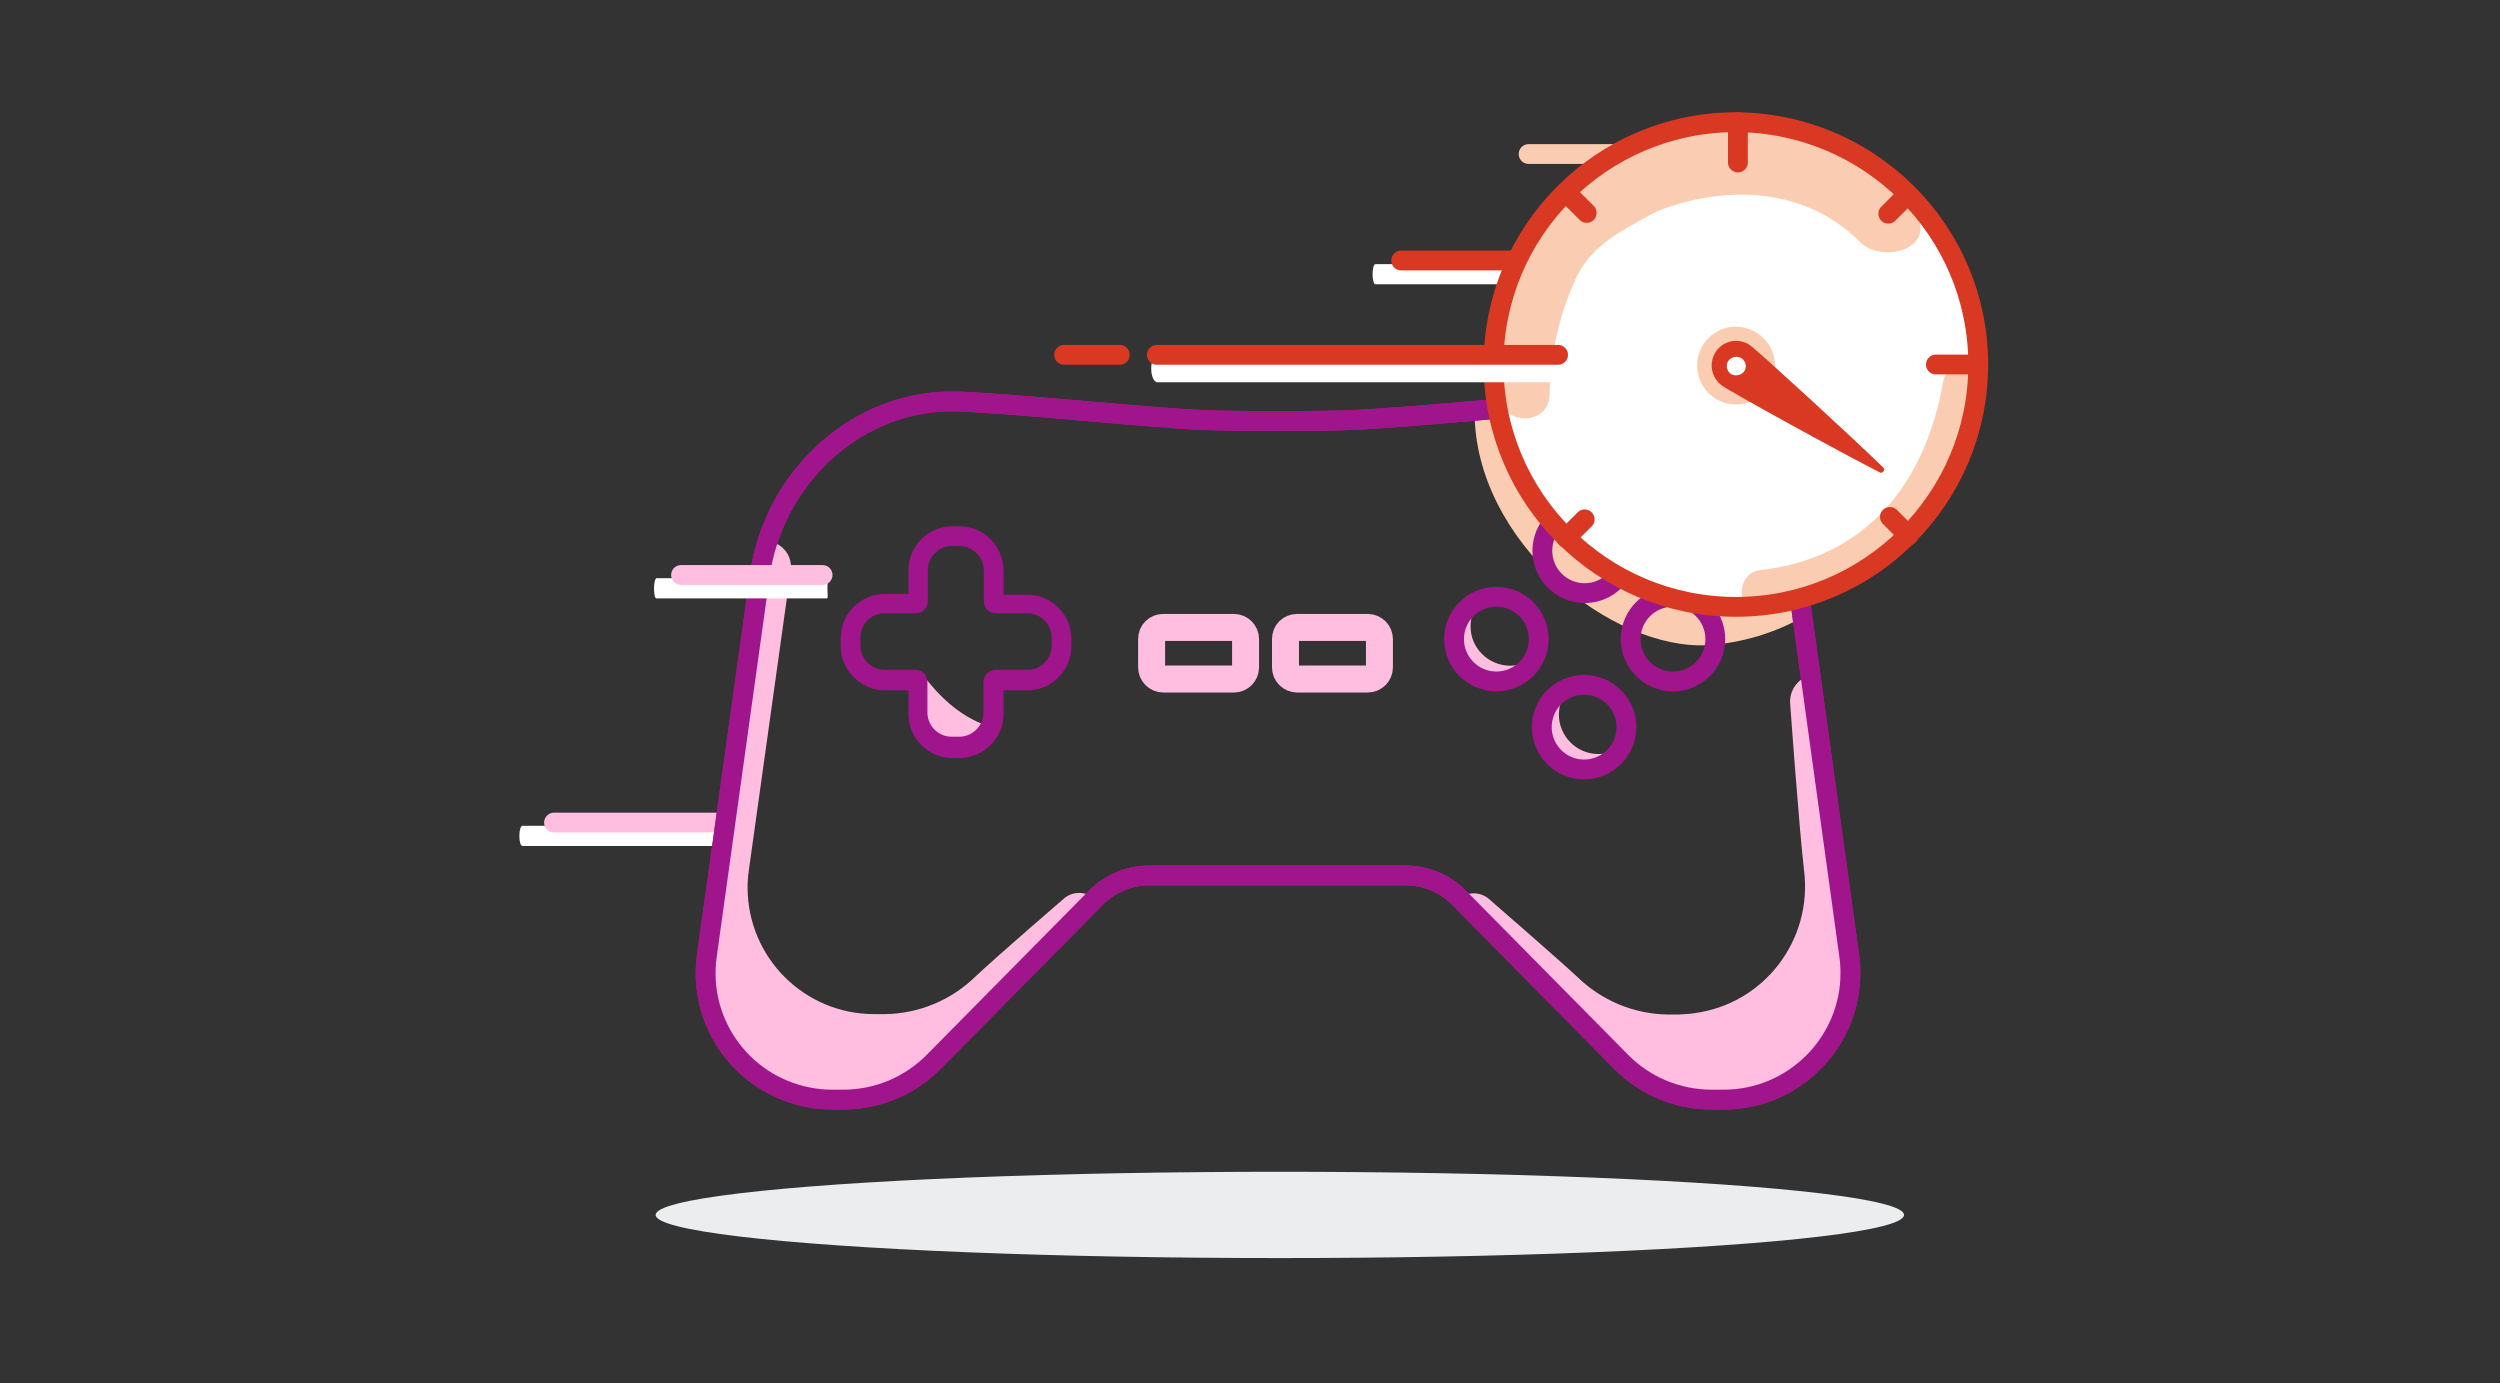 <?xml version="1.0" encoding="utf-8"?>
<!-- Generator: Adobe Illustrator 25.2.2, SVG Export Plug-In . SVG Version: 6.00 Build 0)  -->
<svg version="1.1" id="Layer_1" xmlns="http://www.w3.org/2000/svg" xmlns:xlink="http://www.w3.org/1999/xlink" x="0px" y="0px"
	 viewBox="0 0 620 343" style="enable-background:new 0 0 620 343;" xml:space="preserve">
<rect x="0" y="0" width="620" height="343" fill="#333333" stroke="none"/>
<style type="text/css">
	.st0{fill:#ECEDEE;}
	.st1{fill:#FFFFFF;}
	.st2{fill:none;stroke:#FFBEDF;stroke-width:4.918;stroke-linecap:round;stroke-linejoin:round;}
	.st3{fill:none;stroke:#FACDB2;stroke-width:4.918;stroke-linecap:round;stroke-linejoin:round;}
	.st4{fill:#FACDB2;}
	.st5{fill:none;stroke:#BD1A8D;stroke-width:4.918;stroke-miterlimit:10;}
	.st6{fill-rule:evenodd;clip-rule:evenodd;fill:#FFBEDF;}
	.st7{fill:none;stroke:#A0148C;stroke-width:4.918;stroke-miterlimit:10;}
	.st8{fill:#A0148C;}
	.st9{fill:none;stroke:#FFBEDF;stroke-width:6.688;stroke-miterlimit:10;}
	.st10{fill:none;stroke:#A0148C;stroke-width:4.918;stroke-linecap:round;stroke-linejoin:round;}
	.st11{fill:#FFBEDF;}
	.st12{fill:none;stroke:#D93923;stroke-width:4.918;stroke-linecap:round;stroke-linejoin:round;}
	.st13{fill:#D93923;}
	.st14{clip-path:url(#SVGID_2_);}
</style>
<g>
	<ellipse class="st0" cx="317.4" cy="301.3" rx="154.8" ry="10.7"/>
	<g>
		<path class="st1" d="M183.4,209.8h-53.8c-0.5,0-0.8-1.1-0.8-2.5c0-1.4,0.3-2.5,0.8-2.5h53.8c0.4,0,0.2,1.1,0.2,2.5
			S183.9,209.8,183.4,209.8z"/>
		<line class="st2" x1="182" y1="204" x2="137.4" y2="204"/>
	</g>
	<line class="st3" x1="421.2" y1="38.2" x2="379.1" y2="38.2"/>
	<path class="st4" d="M447.5,152.8c-7.3,4.2-15.4,6.6-23.8,7.2c-24.1,1.4-57.9-25.7-58-57.7l57.3-1.9L447.5,152.8z"/>
	<g>
		<path class="st5" d="M395.7,99.6c-15.3,0.7-46.1,4-61.2,4.6c-8.8,0.3-26.4,0.3-35.2,0c-15.1-0.6-45.9-4-61.2-4.6
			c-25-1.1-46.3,18.5-49.7,43.3l-13.1,94.1c-2.4,17.2,9.6,33,26.8,35.4c1.4,0.2,2.9,0.3,4.3,0.3h2.7c8.5,0,16.6-3.4,22.5-9.4
			l40.2-40.7c3.5-3.5,8.3-5.5,13.2-5.5h63.6c5,0,9.7,2,13.2,5.5l40.2,40.7c5.9,6,14,9.4,22.5,9.4h3c17.3,0,31.4-14.1,31.4-31.4
			c0-1.4-0.1-2.9-0.3-4.3l-13-94.1C442,118,420.7,98.5,395.7,99.6z"/>
		<path class="st6" d="M450.5,167.2h-0.5c-3.8,0.5-6.5,3.9-6,7.7c0,0,0,0,0,0.1c0,0,2.2,30.6,3.4,40.8c2.2,17.4-10,33.3-27.4,35.5
			c-1.2,0.2-2.5,0.2-3.7,0.3h-2.7c-8.4-0.1-16.5-3.5-22.5-9.4c-5.3-4.9-21.9-19.3-21.9-19.3c-2.1-1.8-5.3-1.8-7.4,0l39.9,40.4
			c5.9,6,14,9.4,22.5,9.4h2.7c17.3,0,31.4-14.1,31.3-31.4c0-1.4-0.1-2.9-0.3-4.3L450.5,167.2z"/>
		<path class="st6" d="M271.3,222.8c-2.1-1.8-5.3-1.8-7.4,0c0,0-16.6,14.3-21.9,19.3c-6,5.9-14.1,9.3-22.5,9.4h-2.7
			c-17.4,0-31.4-14.1-31.4-31.4c0-1.4,0.1-2.8,0.3-4.2l10.4-74.4c0.5-3.5-1.9-6.7-5.3-7.2c-0.1,0-0.1,0-0.2,0h-0.2
			c-0.9,2.8-1.6,5.6-2,8.5l-13.1,94.1c-2.4,17.2,9.5,33.1,26.7,35.5c1.5,0.2,2.9,0.3,4.4,0.3h2.7c8.5,0,16.6-3.4,22.5-9.4
			L271.3,222.8z"/>
		<path class="st7" d="M395.7,99.6c-15.3,0.7-46.1,4-61.2,4.6c-8.8,0.3-26.4,0.3-35.2,0c-15.1-0.6-45.9-4-61.2-4.6
			c-25-1.1-46.3,18.5-49.7,43.3l-13.1,94.1c-2.4,17.2,9.6,33,26.8,35.4c1.4,0.2,2.9,0.3,4.3,0.3h2.7c8.5,0,16.6-3.4,22.5-9.4
			l40.2-40.7c3.5-3.5,8.3-5.5,13.2-5.5h63.6c5,0,9.7,2,13.2,5.5l40.2,40.7c5.9,6,14,9.4,22.5,9.4h3c17.3,0,31.4-14.1,31.4-31.4
			c0-1.4-0.1-2.9-0.3-4.3l-13-94.1C442,118,420.7,98.5,395.7,99.6z"/>
		<path class="st6" d="M229,167.5c8.9,12,17.8,12.9,17.8,12.9l-9,5.6l-8.8-4.3C229,181.6,228.7,170.5,229,167.5"/>
		<path class="st8" d="M238,135.4c3.3,0.1,5.9,2.7,6,6v7.7c0,1.7,1.3,3,3,3h7.8c3.3,0,6,2.7,6,6v1.9c0.1,3.3-2.6,6.1-5.9,6.1
			c0,0,0,0,0,0H247c-1.7,0-3,1.3-3.1,2.9v7.7c0,3.3-2.7,6-6,6H236c-3.3,0-6-2.7-6-6v-7.7c-0.1-1.6-1.3-2.9-2.9-2.9h-7.7
			c-3.3,0-6-2.7-6-6v-1.9c-0.1-3.3,2.6-6.1,5.9-6.1c0,0,0.1,0,0.1,0h7.7c1.7,0,3-1.4,3-3l0,0v-7.7c0-3.3,2.7-6,6-6l0,0H238
			 M238,130.5h-1.8c-6,0-10.9,4.9-10.9,10.9c0,0,0,0,0,0v5.9h-5.9c-6,0-10.9,4.9-10.9,10.9v1.9c-0.1,6,4.8,11,10.8,11.1
			c0,0,0.1,0,0.1,0h5.9v5.9c0,6,4.9,10.9,10.9,10.9h1.8c6.1-0.1,10.9-5,10.9-11.1c0,0,0,0,0,0v-5.7h5.9c6,0,10.9-4.9,10.9-10.9v-1.9
			c0-6-4.9-10.9-10.9-10.9h-5.9v-6C248.8,135.4,243.9,130.5,238,130.5L238,130.5z"/>
		<path class="st9" d="M288.5,155.6h17.5c1.6,0,2.9,1.3,2.9,2.9v7c0,1.6-1.3,2.9-2.9,2.9h-17.5c-1.6,0-2.9-1.3-2.9-2.9v-7
			C285.6,156.8,286.9,155.6,288.5,155.6z"/>
		<path class="st9" d="M321.7,155.6h17.5c1.6,0,2.9,1.3,2.9,2.9v7c0,1.6-1.3,2.9-2.9,2.9h-17.5c-1.6,0-2.9-1.3-2.9-2.9v-7
			C318.8,156.8,320.1,155.6,321.7,155.6z"/>
		<circle class="st10" cx="393" cy="136.6" r="10.5"/>
		<path class="st11" d="M396.4,187c-5.4,0-9.8-4.4-9.8-9.8c0-1.9,0.6-3.8,1.6-5.4c-4.6,2.8-6.1,8.9-3.3,13.5
			c2.8,4.6,8.9,6.1,13.5,3.3c1.3-0.8,2.4-1.9,3.3-3.3C400.1,186.4,398.3,187,396.4,187z"/>
		
			<ellipse transform="matrix(0.16 -0.987 0.987 0.16 152.022 539.374)" class="st10" cx="393" cy="180.3" rx="10.5" ry="10.5"/>
		<circle class="st10" cx="414.9" cy="158.5" r="10.5"/>
		<path class="st11" d="M374.4,165.1c-5.4-0.1-9.8-4.5-9.7-9.9c0-1.8,0.6-3.6,1.6-5.2c-4.6,2.8-6.1,8.9-3.2,13.5
			c2.8,4.6,8.9,6.1,13.5,3.2c1.3-0.8,2.4-1.9,3.2-3.2C378.2,164.6,376.3,165.1,374.4,165.1z"/>
		<circle class="st10" cx="371.1" cy="158.5" r="10.5"/>
	</g>
	<g>
		<path class="st1" d="M385,70.5h-43.9c-0.4,0-0.7-1.1-0.7-2.5c0-1.4,0.3-2.5,0.7-2.5H385c0.4,0,0.1,1.1,0.1,2.5
			C385.1,69.4,385.4,70.5,385,70.5z"/>
		<line class="st12" x1="383.8" y1="64.6" x2="347.5" y2="64.6"/>
	</g>
	<g>
		<path class="st1" d="M490.6,90.4c0,33.2-26.9,60.1-60.1,60.1c-33.2,0-60.1-26.9-60.1-60.1c0-33.1,26.7-59.9,59.8-60.1
			C463.6,30.3,490.6,57.2,490.6,90.4z"/>
		<path class="st4" d="M491.1,97.1c-5.2,29.9-24.1,50.5-54.6,53.9c-6.1,0.7-6-8.9,0-9.6c26.4-3,41-21.6,45.4-46.7
			C483,88.5,492.3,91.1,491.1,97.1z"/>
		<path class="st4" d="M461.4,60.1c-15-15-36-13.6-50.9-7.5C402,57.3,394,61,390.3,70.2c-3.8,8.7-5.8,18-6,27.5
			c0.1,8.1-12.4,8-12.5,0c-0.2-12.3,0.6-24.7,5.9-36c5.5-10.7,14.3-19.4,25.1-24.8c23.5-12.4,52.5-7.2,70.2,12.7
			C483.2,61.3,467.2,65.8,461.4,60.1z"/>
		<path class="st4" d="M440.2,90.7c0,5.3-4.3,9.6-9.7,9.6c-5.3,0-9.6-4.3-9.6-9.7c0-5.3,4.3-9.6,9.6-9.6
			C435.9,81.1,440.2,85.4,440.2,90.7z"/>
		<path class="st13" d="M466.3,117.2c-9.7-4.9-37.1-20-39.3-21.6c-2.7-2-3.3-5.7-1.4-8.5c1.9-2.7,5.6-3.4,8.4-1.5c0,0,0.1,0,0.1,0.1
			c2.1,1.5,25.2,22.7,33,30.3c0.3,0.3,0.2,0.7-0.1,1C466.8,117.2,466.6,117.3,466.3,117.2z"/>
		<g>
			<defs>
				<path id="SVGID_1_" d="M429.2,92.7c-1-0.8-1.3-2.2-0.5-3.3c0.8-1,2.2-1.2,3.3-0.5c1,0.8,1.3,2.2,0.5,3.3
					C431.7,93.1,430.3,93.4,429.2,92.7"/>
			</defs>
			<clipPath id="SVGID_2_">
				<use xlink:href="#SVGID_1_"  style="overflow:visible;"/>
			</clipPath>
			<g class="st14">
				<rect x="414.3" y="74.4" class="st1" width="32.6" height="32.7"/>
			</g>
		</g>
		<path class="st12" d="M490.6,90.4c0,33.2-26.9,60.1-60.1,60.1c-33.2,0-60.1-26.9-60.1-60.1c0-33.1,26.7-59.9,59.8-60.1
			C463.6,30.3,490.6,57.2,490.6,90.4z"/>
		<line class="st12" x1="473.3" y1="132.8" x2="468.7" y2="128.2"/>
		<line class="st12" x1="490" y1="90.4" x2="480.1" y2="90.4"/>
		<line class="st12" x1="472.9" y1="48.4" x2="468.3" y2="53"/>
		<line class="st12" x1="431" y1="30.3" x2="431" y2="40.3"/>
		<line class="st12" x1="388.9" y1="48.2" x2="393.5" y2="52.8"/>
		<line class="st12" x1="370.7" y1="90.5" x2="380.6" y2="90.5"/>
		<line class="st12" x1="388.4" y1="133.4" x2="393" y2="128.8"/>
	</g>
	<g>
		<path class="st1" d="M386.4,94.8h-99.4c-0.8,0-1.5-1.5-1.5-3.4c0-1.9,0.7-3.4,1.5-3.4h99.4c0.8,0,1.5,1.5,1.5,3.4
			S387.2,94.8,386.4,94.8z"/>
		<g>
			<line class="st12" x1="386.4" y1="88" x2="286.9" y2="88"/>
			<line class="st12" x1="277.7" y1="88" x2="263.9" y2="88"/>
		</g>
	</g>
	<g>
		<path class="st1" d="M205.1,148.4h-42.3c-0.4,0-0.6-1.1-0.6-2.5c0-1.4,0.3-2.5,0.6-2.5h42.3c0.3,0,0.1,1.1,0.1,2.5
			C205.2,147.3,205.4,148.4,205.1,148.4z"/>
		<line class="st2" x1="204" y1="142.6" x2="168.9" y2="142.6"/>
	</g>
</g>
</svg>
